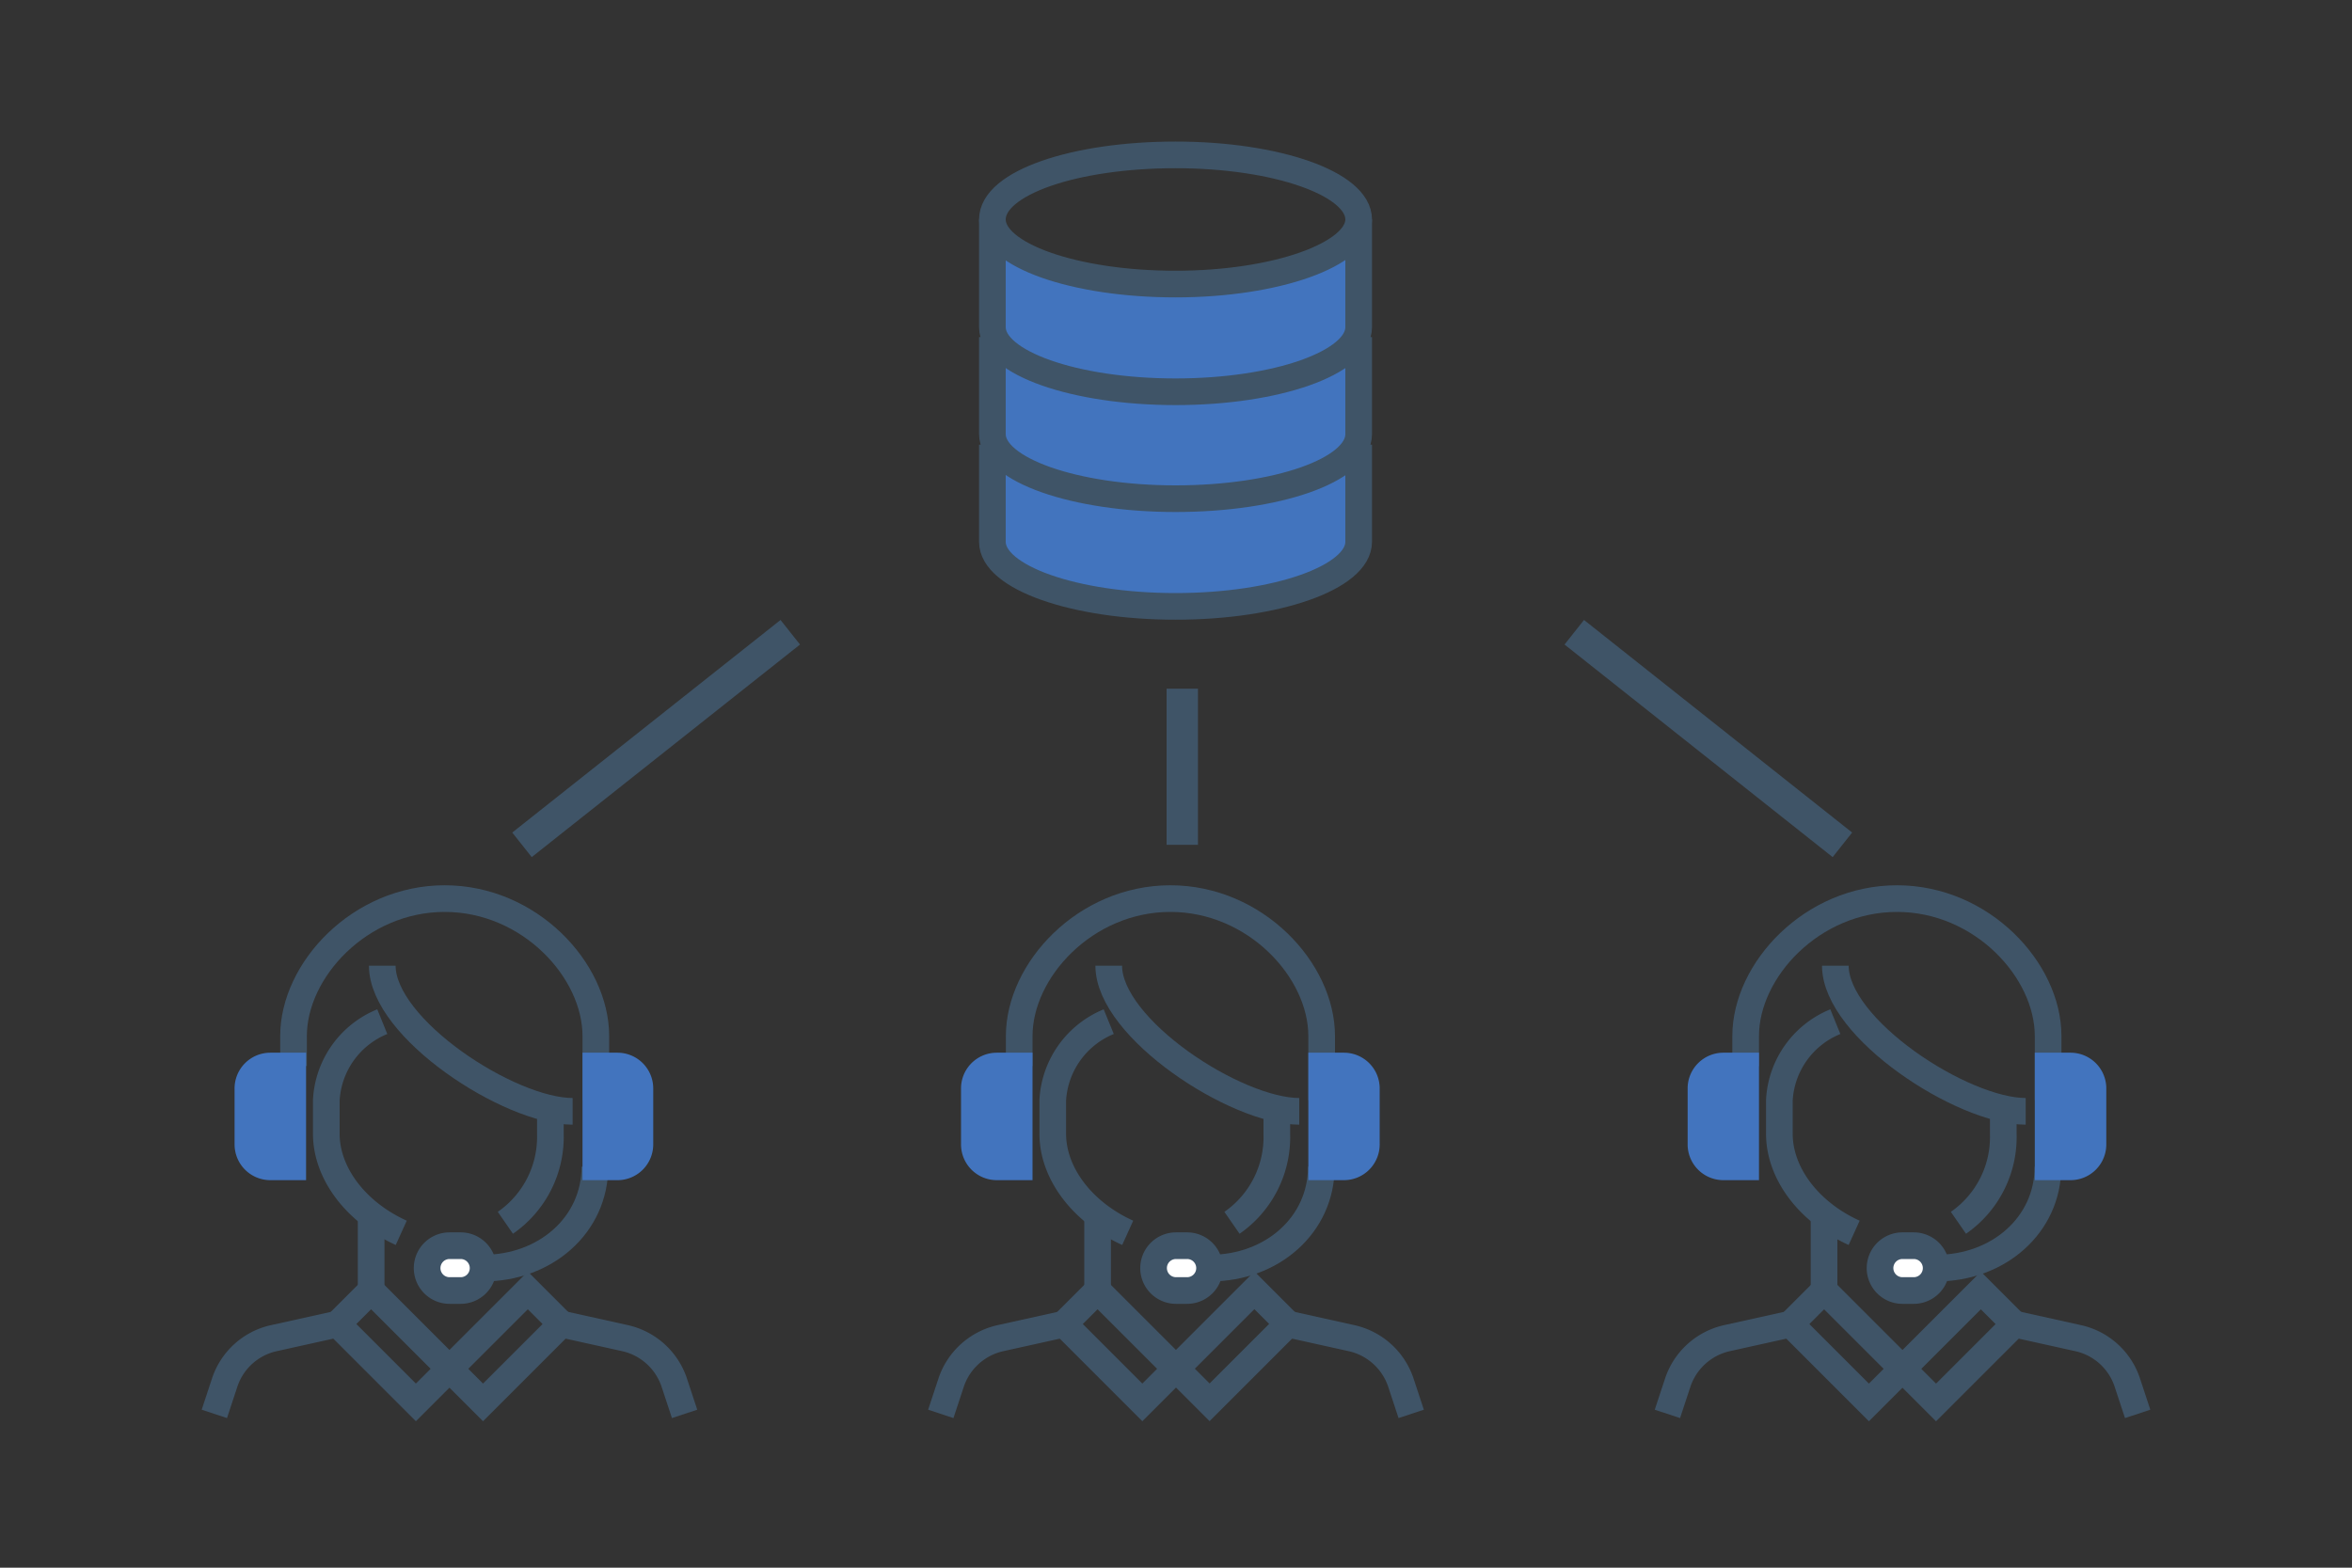 <svg id="レイヤー_1" data-name="レイヤー 1" xmlns="http://www.w3.org/2000/svg" viewBox="0 0 150 100"><rect x="0" y="0" width="150" height="100" fill="#333333" stroke="none"/><defs><style>.cls-1,.cls-2,.cls-6{fill:none;}.cls-2,.cls-3,.cls-6{stroke:#3f5467;}.cls-2,.cls-3,.cls-4,.cls-6{stroke-miterlimit:10;}.cls-2,.cls-3,.cls-4{stroke-width:1.7px;}.cls-3{fill:#fff;}.cls-4,.cls-5{fill:#4274be;}.cls-4{stroke:#4274be;}.cls-6{stroke-width:2px;}</style></defs><rect class="cls-1" width="150" height="100"/><path class="cls-2" d="M38,70.17V66.09c0-4.21-4.23-8.77-9.64-8.77s-9.64,4.56-9.64,8.77V68"/><path class="cls-2" d="M35.1,70.89v1.45A6.66,6.66,0,0,1,32.23,78"/><path class="cls-2" d="M24.38,61.6c0,4,8.1,9.29,12.14,9.29"/><path class="cls-2" d="M24.38,65.17a5.74,5.74,0,0,0-3.57,5v2.15c0,2.51,1.87,5,4.78,6.32"/><path class="cls-3" d="M30.81,80.89a1.43,1.43,0,0,1-1.43,1.43h-.71a1.43,1.43,0,0,1-1.43-1.43h0a1.43,1.43,0,0,1,1.43-1.43h.71a1.43,1.43,0,0,1,1.43,1.43Z"/><path class="cls-2" d="M30.1,80.89h.73c3.93,0,7.11-2.73,7.11-6.47"/><path class="cls-4" d="M39.38,68H38v6.43h1.43A1.43,1.43,0,0,0,40.81,73V69.46A1.43,1.43,0,0,0,39.38,68Z"/><path class="cls-4" d="M17.24,68h1.43v6.43H17.24A1.43,1.43,0,0,1,15.81,73V69.46A1.43,1.43,0,0,1,17.24,68Z"/><line class="cls-2" x1="23.67" y1="77.32" x2="23.67" y2="83.03"/><rect class="cls-2" x="23.58" y="82.35" width="3.03" height="7.07" transform="translate(-53.38 42.9) rotate(-45)"/><rect class="cls-2" x="28.7" y="84.37" width="7.07" height="3.03" transform="translate(-51.29 47.95) rotate(-45)"/><path class="cls-2" d="M21.52,84.46l-4.06.9a4.27,4.27,0,0,0-3.13,2.83l-.66,2"/><path class="cls-2" d="M35.81,84.46l4.06.9A4.3,4.3,0,0,1,43,88.19l.66,2"/><path class="cls-2" d="M84.29,70.17V66.09c0-4.21-4.23-8.77-9.65-8.77S65,61.88,65,66.09V68"/><path class="cls-2" d="M81.43,70.89v1.45A6.65,6.65,0,0,1,78.57,78"/><path class="cls-2" d="M70.71,61.6c0,4,8.1,9.29,12.15,9.29"/><path class="cls-2" d="M70.71,65.17a5.76,5.76,0,0,0-3.57,5v2.15c0,2.51,1.87,5,4.78,6.32"/><path class="cls-3" d="M77.14,80.89a1.43,1.43,0,0,1-1.43,1.43H75a1.43,1.43,0,0,1-1.43-1.43h0A1.43,1.43,0,0,1,75,79.46h.71a1.43,1.43,0,0,1,1.43,1.43Z"/><path class="cls-2" d="M76.43,80.89h.74c3.93,0,7.1-2.73,7.1-6.47"/><path class="cls-4" d="M85.71,68H84.29v6.43h1.42A1.43,1.43,0,0,0,87.14,73V69.46A1.43,1.43,0,0,0,85.71,68Z"/><path class="cls-4" d="M63.57,68H65v6.43H63.57A1.43,1.43,0,0,1,62.14,73V69.46A1.43,1.43,0,0,1,63.57,68Z"/><line class="cls-2" x1="70" y1="77.32" x2="70" y2="83.03"/><rect class="cls-2" x="69.91" y="82.35" width="3.03" height="7.07" transform="translate(-39.81 75.66) rotate(-45)"/><rect class="cls-2" x="75.04" y="84.37" width="7.07" height="3.03" transform="translate(-37.72 80.71) rotate(-45)"/><path class="cls-2" d="M67.86,84.46l-4.06.9a4.3,4.3,0,0,0-3.14,2.83l-.66,2"/><path class="cls-2" d="M82.14,84.46l4.06.9a4.3,4.3,0,0,1,3.14,2.83l.66,2"/><path class="cls-2" d="M130.62,70.17V66.09c0-4.21-4.23-8.77-9.64-8.77s-9.65,4.56-9.65,8.77V68"/><path class="cls-2" d="M127.76,70.89v1.45A6.65,6.65,0,0,1,124.9,78"/><path class="cls-2" d="M117.05,61.6c0,4,8.1,9.29,12.14,9.29"/><path class="cls-2" d="M117.05,65.17a5.74,5.74,0,0,0-3.57,5v2.15c0,2.51,1.86,5,4.77,6.32"/><path class="cls-3" d="M123.48,80.89a1.43,1.43,0,0,1-1.43,1.43h-.72a1.43,1.43,0,0,1-1.43-1.43h0a1.43,1.43,0,0,1,1.43-1.43h.72a1.43,1.43,0,0,1,1.43,1.43Z"/><path class="cls-2" d="M122.76,80.89h.74c3.93,0,7.11-2.73,7.11-6.47"/><path class="cls-4" d="M132.05,68h-1.43v6.43h1.43A1.43,1.43,0,0,0,133.48,73V69.46A1.43,1.43,0,0,0,132.05,68Z"/><path class="cls-4" d="M109.9,68h1.43v6.43H109.9A1.43,1.43,0,0,1,108.48,73V69.46A1.43,1.43,0,0,1,109.9,68Z"/><line class="cls-2" x1="116.33" y1="77.32" x2="116.33" y2="83.03"/><rect class="cls-2" x="116.25" y="82.35" width="3.03" height="7.07" transform="translate(-26.24 108.43) rotate(-45)"/><rect class="cls-2" x="121.37" y="84.37" width="7.07" height="3.03" transform="translate(-24.15 113.48) rotate(-45)"/><path class="cls-2" d="M114.19,84.46l-4.06.9A4.3,4.3,0,0,0,107,88.19l-.66,2"/><path class="cls-2" d="M128.48,84.46l4.06.9a4.27,4.27,0,0,1,3.13,2.83l.66,2"/><path class="cls-5" d="M75,18.21c-6,0-11-1.6-11.61-3.67h-.07V34.7c0,2.28,5.23,4.12,11.68,4.12S86.71,37,86.71,34.7V14.54h-.07C86,16.61,81.05,18.21,75,18.21Z"/><path class="cls-2" d="M86.65,14c0-2.28-5.23-4.12-11.68-4.12S63.29,11.67,63.29,14v6.87c0,2.27,5.23,4.12,11.68,4.12s11.68-1.85,11.68-4.12Z"/><path class="cls-2" d="M63.29,14c0,2.27,5.23,4.12,11.68,4.12S86.65,16.22,86.65,14"/><path class="cls-2" d="M63.29,21.5v6.19c0,2.27,5.23,4.12,11.68,4.12S86.65,30,86.65,27.69V21.5"/><path class="cls-2" d="M63.29,28.37v6.19c0,2.27,5.23,4.12,11.68,4.12s11.68-1.85,11.68-4.12V28.37"/><line class="cls-6" x1="75.4" y1="43.93" x2="75.4" y2="53.89"/><line class="cls-6" x1="100.4" y1="40.33" x2="117.5" y2="53.89"/><line class="cls-6" x1="50.4" y1="40.33" x2="33.29" y2="53.89"/></svg>